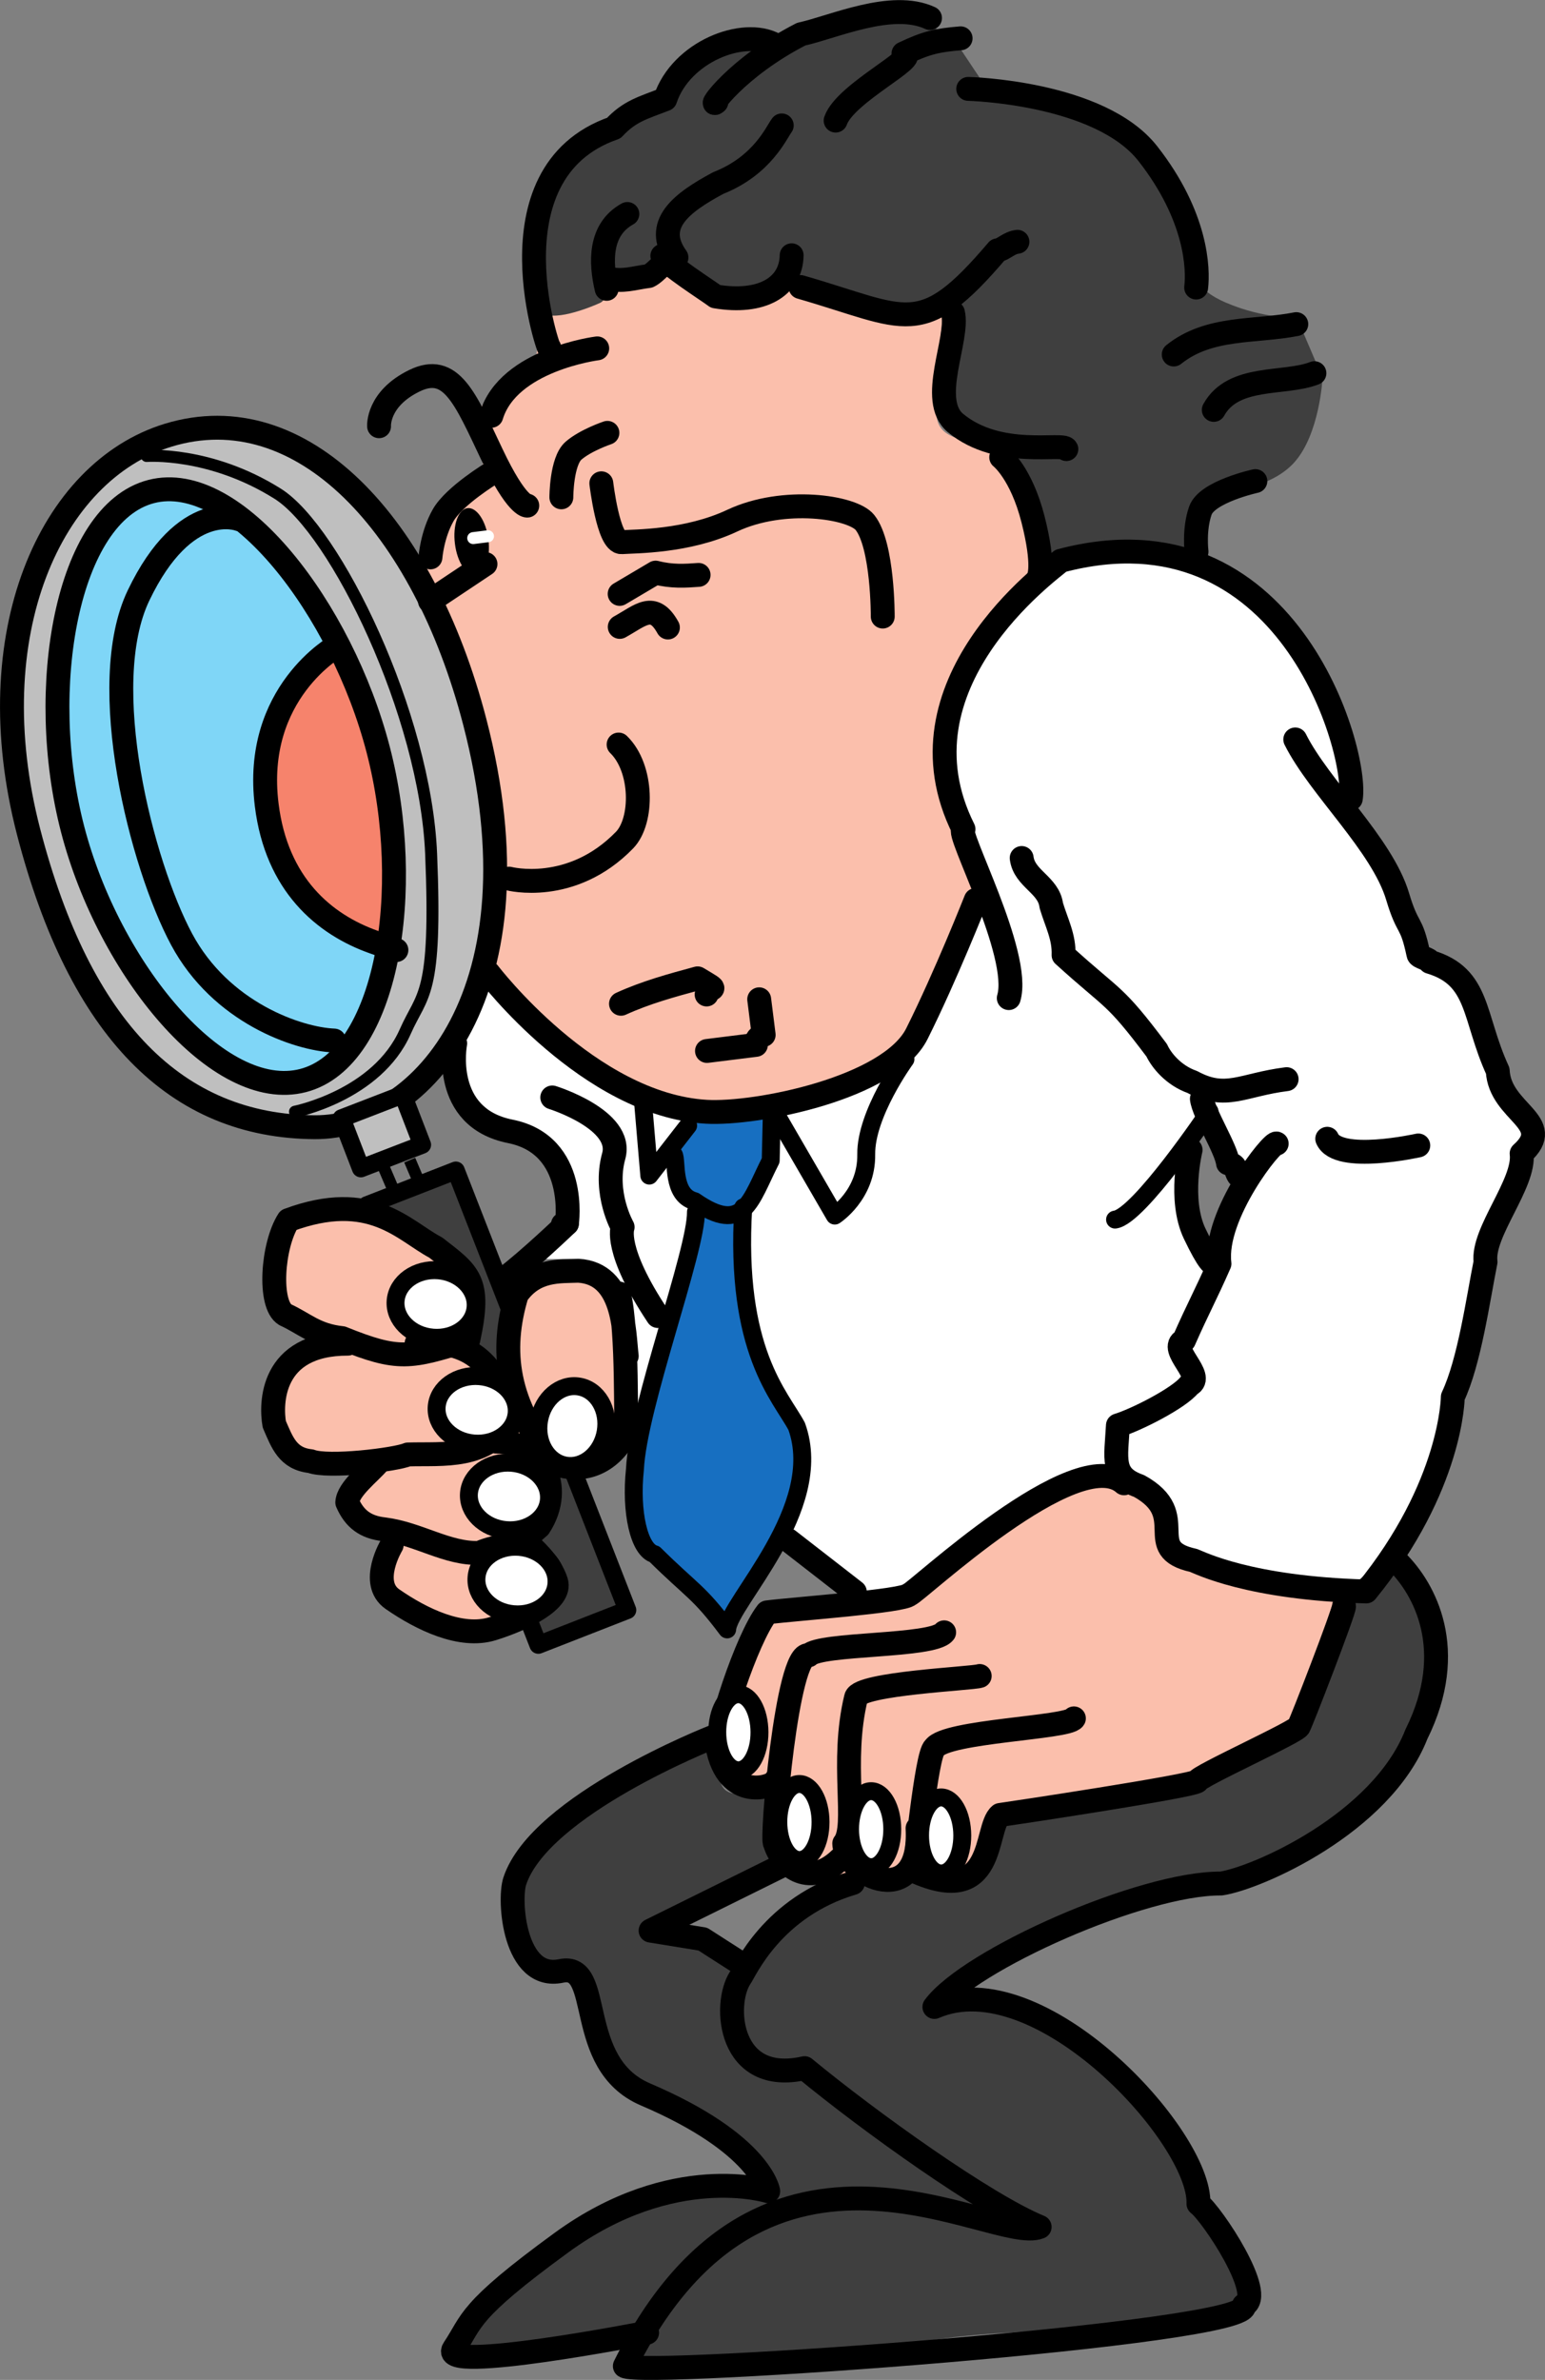 <svg xmlns="http://www.w3.org/2000/svg" width="126.804" height="195.221"><rect width="100%" height="100%" fill="#808080" stroke="none"/><path fill="#fff" d="M124.884 94.623c2.887-2.582-1.781-3.355-1.96-6.789-2.04-4.437-1.462-7.719-5.567-8.933-.031-.243-.91-.38-.942-.621-.609-2.887-.851-1.872-1.703-4.727-.668-2.242-2.398-4.586-4.175-6.879l.328-1.156c.636-3.785-5.16-24.446-23.801-19.52-1.004.867-13.914 10.168-7.985 22.02-.351.043.762 2.469 1.883 5.36l-.883.148-39.5 6-3 5.5-.25 3.5 3.75 3.5 4.5 2.5.75 5.75-3.75 3h4.25l4 4 1 9.75 12.5 8.75 6.25 5 4.5-.75 6.5-5.25 6.5-3.75 3.633-.82c.176.753.649 1.288 1.774 1.687 4.375 2.414.152 5.164 4.468 6.105.516.184 4.512 2.274 14.176 2.547 7.063-8.664 7.106-15.953 7.106-15.953 1.367-2.887 2.078-8.04 2.687-11.078-.304-2.43 3.266-6.457 2.961-8.89zm-27.09 18.86.176-.524c.031.207-.012.387-.176.524zm2.293-9.825a.816.816 0 0 1-.039.086l-.969-.968-2-8 1.25-2.25-.476-3.774c.172.094.34.176.504.25l.285 1.133c.152 1.215 1.992 4.07 2.145 5.285.757.152.562.547.867 1.004l.312 1.082c-1.168 1.977-2.12 4.2-1.879 6.152"/><path fill="#fbbfac" d="M43.962 29.67s-5.773 3.192-4.949 5.805c.82 2.613.727 3.86.727 3.86s-4.325 3.663-4.996 8.19c-.426 2.91 3.18 6.852 4.152 12.657.973 5.805.703 17.441.129 18.75-.578 1.305 8.601 11.515 15.867 12.332 7.262.82 17.867-3.227 18.715-4.32.851-1.094 5.527-11.063 6.531-12.914 1.004-1.856-1.387-4.239-1.723-12.84-.34-8.598 4.512-12.203 6.305-13.66 1.793-1.461-.734-7.813-2.465-9.817-1.734-2.004-5.074-1.094-5.379-3.523-.304-2.434.723-9.97.723-9.97s-1.578 1.188-4.25 1.524c-2.676.332-7.965-2.46-9.484-2.765-1.52-.305-1.246 1.886-3.735 1.703-2.492-.18-5.777-2.735-5.777-2.735l-5.285 1.157-4.742 3.558-.364 3.008"/><path fill="#bfbfbf" d="M3.162 45.155s-7.004 21.003 5.417 37.343c11.829 15.555 26.563 10.992 31.575-2.226 3.351-8.844-3.778-36.07-13.414-42.024-9.633-5.953-15.196-3.035-16.957-1.332"/><path fill="#7fd6f7" d="M4.837 58.522c.325 13.965 7.602 25.222 12.711 28.53 5.106 3.313 12.125 2.188 14.551-7.995 2.5-10.469-3.988-31.844-12.863-37.645-8.805-5.757-14.739 2.586-14.399 17.11"/><path fill="#176fc1" d="M55.533 93.655s-.973 2.093.457 3.644c1.43 1.55 1.246 2.066 1.246 2.066s-3.188 12.004-3.762 15.286c-.578 3.28-2.977 8.77-.605 11.93 2.37 3.16 5.472 5.238 6.566 6.09 1.094.85 5.07-7.798 5.406-9.075.332-1.274 1.488-3.887.516-5.742-.973-1.852-3.254-5.27-3.68-8.676-.426-3.402-.64-7.078-.398-9.086.242-2.004 1.52-1.672 1.972-3.95.457-2.28-.152-5.167-.152-5.167l-5.926.004-1.64 2.676"/><path fill="#f6836c" d="M26.818 54.412s-6.164 5.957-4.219 13.614c1.547 6.086 9.574 9.418 9.574 9.418s.707-9.649.332-11.153c-3.953-15.8-5.687-11.879-5.687-11.879"/><path fill="#fbbfac" d="M90.185 120.916s-12.004 6.688-14.496 8.48c-2.488 1.794-12.73 2.833-12.73 2.833s-4.829 8.754-4.04 11.12c.793 2.372 1.035 4.317 2.918 3.587 1.887-.73.52.183 1.309 2.554.789 2.368-.242 3.98 2.433 3.645 2.672-.336 2.735.152 2.735.152s.668 1.395 3.07.848c2.399-.547 3.617-.7 3.617-.7s.668 1.4 3.766.516c3.098-.882 2.887-4.558 2.887-4.558l16.62-3.317 8.145-3.984 3.762-11.336s-11.73-1-13.523-3.492c-1.793-2.492-1.43-3.524-1.43-3.524s-1.305-2.55-3.555-2.765"/><path fill="#3f3f3f" d="M57.595 142.408s-15.465 7.707-15.312 12.141c.152 4.438.785 7.066 2.554 7.305 1.766.234 2.075-1.047 2.88 1.062.804 2.114-.157 5.719 3.109 7.719 3.261 1.996 14.875 8.008 12.082 8.137-2.457.113-12.723 2.418-16.239 4.644-6.113 3.867-9.765 8.864-8.652 9.692 1.113.828 11.285-.711 12.703-1.164 1.422-.457.977 1.59.977 1.59s15.414.351 23.343-1.305c7.93-1.653 20.918-.63 25.383-2.27 4.465-1.644.66-3.23.617-5.203-.03-1.57-2.859-5.2-2.859-5.2s-3.066-6.577-7.793-10.991c-4.59-4.282-13.078-4.774-13.078-4.774s8.016-6.12 16.117-8.297c8.102-2.175 9.317-.62 12.914-3.125 3.594-2.507 12.45-8.011 11.453-14.797-.988-6.789-3.703-10.105-3.703-10.105l-2.867 2.398-1.59.977-3.64 10.684-8.786 4.254-15.824 3.55s-.09 4.469-2.789 4.617c-2.703.149-3.922-1.406-3.922-1.406s-.445 2.043-2.004 1.531c-1.562-.515-6.234 1.403-6.234 1.403s-4.586 5.87-5.594 5.773c-1.004-.101-4.617-2.793-6.07-2.582-1.453.215 9.371-5.328 9.371-5.328s-1.64-4.465-.883-6.062c.754-1.598-3.531 1.257-4.129-1.13-.597-2.39-1.535-3.738-1.535-3.738m-6.109-10.336L37.412 96.014l-7.305 2.848 14.078 36.062 7.3-2.852"/><path fill="none" stroke="#000" stroke-linecap="round" stroke-linejoin="round" stroke-width="1.47" d="M51.486 132.072 37.412 96.014l-7.305 2.848 14.078 36.062zm0 0"/><path fill="#fbbfac" d="M23.931 100.576s-2.914 4.313-1.21 6.079c1.698 1.761 2.37 3.156 3.612 3.25 1.25.09 1.551.546 1.551.546s-2.277-.457-3.492 1.672c-1.215 2.125-3.527 3.407-1.246 5.836 2.281 2.43 4.133 3.43 6.262 2.672 2.125-.762 1.671-.457.668 1.399-1.004 1.851-1.368 2.886.183 3.433a17.229 17.229 0 0 1 2.613 1.152s-2.976 1.856-1.03 3.586c1.945 1.73 4.71 4.102 6.929 4.07 2.219-.03 5.742-1.46 6.594-2.554.851-1.094.879-2.828-.246-3.922-1.125-1.094-1.489-2.035-1.489-2.035s2.371-2.766 1.914-4.438c-.457-1.667-.242.032 2.371-.789 2.61-.82 3.555-3.16 3.614-4.652.058-1.488.058-7.414-.61-8.809-.668-1.398-.03-2.218-2.797-2.613-2.765-.394-4.894.363-5.289 1.156-.394.79-.847 5.043-.879 6.774-.027 1.734-3.312-.817-3.312-.817s-.395-1.187.09-3.222c.488-2.035.457-4.254-2.188-5.653-2.644-1.394-3.77-2.488-6.535-2.882-2.766-.395-6.078.761-6.078.761"/><path fill="#3f3f3f" d="M50.197 10.647s-5.438 3.894-5.895 6.172c-.453 2.28-.543 7.476.094 8.632.637 1.153 4.164-.277 4.863-.609.7-.336.09-1.246 2.945-2.098 2.856-.851 3.008-1.613 3.008-1.613s1.633 2.55 2.586 2.887c1.547.547 6.078-.762 6.774-1.098.699-.332 7.113 3.555 10.425 2.399l3.313-1.157s-.313 5.551-.668 8.48c-.484 4.013 3.695 1.595 4.894 3.583 1.247 2.066 2.614 7.082 3.16 9.48.665 2.907-1.12-1.09 5.38-.425 6.507.667 7.265.82 7.265.82s-1.765-4.227.574-5.258c1.172-.52 5.18-.559 7.293-2.89 2.114-2.333 2.34-6.958 2.34-6.958l-2.101-4.922s-2.704.09-5.832-1.246c-5.11-2.18-1.977-5.925-4.196-9.843C93.286 9.45 80.552 6.6 80.552 6.6l-2.434-3.65-3.402-1.546-11.64 1.707-5.77 1.214-3.25 3.618-3.86 2.703"/><path fill="none" stroke="#000" stroke-linecap="round" stroke-linejoin="round" stroke-width="1.96" d="M104.783 93.81c-.258-.343-5.196 5.837-4.696 9.848-1.152 2.614-1.761 3.676-2.914 6.29-1.398.667 1.856 2.976.457 3.648-.851 1.094-4.449 2.902-5.879 3.328-.152 2.734-.593 4.148 1.735 4.969 4.375 2.414.152 5.164 4.468 6.105.516.184 4.512 2.274 14.176 2.547 7.063-8.664 7.106-15.953 7.106-15.953 1.367-2.887 2.078-8.04 2.687-11.078-.304-2.43 3.266-6.457 2.961-8.89 2.887-2.583-1.781-3.356-1.96-6.79-2.04-4.437-1.462-7.719-5.567-8.933-.031-.243-.91-.38-.942-.621-.609-2.887-.851-1.872-1.703-4.727-1.277-4.285-6.43-8.95-8.406-12.898m4 71.105c.047.355-3.547 9.645-3.703 9.844.043.36-8.371 4.144-8.324 4.5-.313.402-15.66 2.703-16.196 2.773-1.32 1.07-.273 7.688-7.082 4.59.125.094 1.02-9.637 1.7-10.09.918-1.387 10.988-1.64 11.437-2.422"/><path fill="none" stroke="#000" stroke-linecap="round" stroke-linejoin="round" stroke-width="1.96" d="M80.408 137.479c-.598.215-9.864.601-10.149 1.765-1.308 5.352.184 10.536-.969 11.973.094 2.7 6.383 5.621 6.016-1.246"/><path fill="none" stroke="#000" stroke-linecap="round" stroke-linejoin="round" stroke-width="1.96" d="M77.49 133.897c-.938 1.207-10.164.86-11.121 1.886-1.786-.453-3.118 15.454-2.762 15.407.457 1.672 2.703 3.859 5.347 1.304M45.08 28.526c.234 1.082-5.336-14.336 5.296-18.02 1.305-1.398 2.34-1.637 4.223-2.367 1.29-3.879 6.39-5.89 8.992-4.473M49.81 22.826c1.273.336 2.215-.03 3.43-.183.699-.332 1.308-1.399 2.28-1.52-1.944-2.718.423-4.496 3.43-6.11 3.649-1.44 4.786-4.179 5.212-4.726"/><path fill="none" stroke="#000" stroke-linecap="round" stroke-linejoin="round" stroke-width="1.96" d="M51.49 17.553c-2.309 1.277-2.215 3.984-1.7 6.14m4.57-2.706c.337.699 3.821 2.902 4.368 3.328 3.785.636 6.2-.778 6.246-3.375"/><path fill="none" stroke="#000" stroke-linecap="round" stroke-linejoin="round" stroke-width="1.47" d="M55.294 94.701c.305.457-.199 3.329 1.715 3.829 4.059 2.824 4.563-.047 6.246-3.344l.102-4.364"/><path fill="none" stroke="#000" stroke-linecap="round" stroke-linejoin="round" stroke-width="1.96" d="M83.853 70.381c.21 1.703 2.219 2.191 2.43 3.895.43 1.43 1.066 2.582 1.007 4.07 4.176 3.797 4.086 3.07 7.645 7.809.379.816 1.367 2.05 2.918 2.597 2.781 1.504 4.101.227 7.746-.23m-6.957 1.613c.152 1.215 1.992 4.07 2.145 5.285.757.152.562.547.867 1.004M96.333 29.08c2.914-2.34 6.684-1.824 10.059-2.492m-6.773 7.035c1.609-2.918 5.789-2.05 8.261-3.011M58.798 8.37c-.777.699 1.594-2.817 6.957-5.567C68.4 2.225 73.185.022 76.33 1.479m-7.747 8.414c.793-2.278 7.063-5.254 5.567-5.5 1.894-.895 2.738-1.086 4.691-1.25M65.7 23.545c8.786 2.527 9.844 4.422 16.165-3.012.488-.062.914-.609 1.64-.699m-5.289 5.824c.52 2.157-2.062 7.172.211 9.047 3.582 2.961 8.848 1.559 9.094 2.133"/><path fill="none" stroke="#000" stroke-linecap="round" stroke-linejoin="round" stroke-width="1.96" d="M110.865 65.518c.636-3.785-5.16-24.446-23.801-19.52-1.004.867-13.914 10.168-7.985 22.02-.726.09 4.774 10.265 3.715 13.855"/><path fill="none" stroke="#000" stroke-linecap="round" stroke-linejoin="round" stroke-width="1.96" d="M80.087 73.819s-2.46 6.234-4.832 10.972c-2.234 4.473-13.18 6.645-17.281 6.406-9.64-.562-17.879-11.382-17.879-11.382m-2.735 5.773s-1.179 6.074 4.516 7.215c5.606 1.117 4.653 7.566 4.653 7.566l-.328.063m-18.125 9.332c-2.2-.23-3.07-1.192-4.664-1.918-1.391-.828-1.07-5.676.261-7.762 6.797-2.52 9.446.86 12.086 2.25 2.735 2.125 3.746 2.672 2.676 7.567-4.8 1.504-5.719 1.734-10.36-.137zm0 0"/><path fill="none" stroke="#000" stroke-linecap="round" stroke-linejoin="round" stroke-width="1.96" d="M28.552 110.22c-6.375-.01-6.328 4.993-6.039 6.614.645 1.477 1.094 2.824 2.988 3.024 1.418.554 6.993-.118 7.98-.551 2.895-.09 6.462.422 8.481-2.934-1.015-3.668-2.683-6.644-7.77-6.183"/><path fill="none" stroke="#000" stroke-linecap="round" stroke-linejoin="round" stroke-width="1.96" d="M31.052 119.96c-.7.839-2.496 2.19-2.55 3.284.585 1.344 1.488 2.036 3.03 2.203 2.829.364 5.153 2.02 7.786 1.938 1.793-.785 3.011-.371 4.933-2.156 2.145-3.297.188-7-3.535-6.973m10.723-7.023c-.242-2-.16-6.77-3.969-6.996-1.547.066-3.57-.145-5.055 1.953-1.398 4.62-.875 9.054 3.223 13.918 2.984.953 4.973-.84 5.82-2.735-.175-.457.114-7.902-.656-11.273"/><path fill="none" stroke="#000" stroke-linecap="round" stroke-linejoin="round" stroke-width="1.47" d="M61.001 99.037c-.718 11.79 3.043 15.461 4.383 17.961 2.438 6.75-5.57 14.457-5.703 16.66m-2.562-34.246c.046 3.2-4.77 15.98-5.008 21.121-.371 3.5.336 6.625 1.613 6.957 3.102 3.067 3.586 3.008 5.957 6.168m14.633-46.773s-3.266 4.484-3.219 7.812c.047 3.325-2.582 5.016-2.582 5.016l-5.156-8.89"/><path fill="none" stroke="#000" stroke-linecap="round" stroke-linejoin="round" stroke-width="1.96" d="M116.404 93.96s-6.61 1.48-7.473-.548M79.466 7.291s10.774.254 14.742 5.313c4.036 5.148 4.149 9.48 3.965 10.984m4.86 15.875s-3.965.867-4.512 2.414c-.547 1.55-.317 3.375-.317 3.375m-56.425 26.82s5.11 1.336 9.48-3.16c1.531-1.574 1.52-5.89-.488-7.84m.195 21.266c2.035-.93 4.16-1.508 6.29-2.086 2.077 1.238.902.516.738 1.324m4.316.394.367 2.919c-.367.043-.683.453-.637.82-1.46.18-2.554.32-4.015.5m-9.008-57.633s-7.293.914-8.691 5.532m.062 4.683s-3.098 1.871-4.012 3.465c-.91 1.598-1.047 3.465-1.047 3.465m14.524-10.215s-1.777.594-2.781 1.461c-1 .867-1 3.828-1 3.828"/><path fill="none" stroke="#000" stroke-linecap="round" stroke-linejoin="round" stroke-width="1.96" d="M43.275 41.475s-.856.117-2.91-4.211c-2.188-4.602-3.332-7.516-6.371-6.024-3.043 1.493-2.883 3.723-2.883 3.723m8.734 11.305-4.558 3.039m14.066-9.664s.574 4.91 1.672 4.832c1.101-.082 5.367-.02 9.082-1.77 4.199-1.972 9.86-1.133 10.883.153 1.488 1.87 1.46 7.718 1.46 7.718m9.723-13.07s1.64 1.277 2.614 5.106c.972 3.828.457 4.75.457 4.75m12.472 46.964s-1 4.075.336 6.871c2.25 4.696 1.64 1.274 1.64 1.274"/><path fill="none" stroke="#000" stroke-linecap="round" stroke-linejoin="round" stroke-width="1.47" d="M99.267 91.166s-5.805 8.63-7.75 8.875"/><path fill="none" stroke="#000" stroke-linecap="round" stroke-linejoin="round" stroke-width="1.96" d="M27.658 52.979s-6.926 3.832-5.766 13.066c.809 6.488 4.68 9.785 8.812 11.242 4.133 1.457 0 0 0 0"/><path fill="none" stroke="#000" stroke-linecap="round" stroke-linejoin="round" stroke-width="1.96" d="M24.876 88.635c6.926-1.8 9.153-15.648 6.164-27.14-2.988-11.493-11.714-22.973-18.64-21.173-6.926 1.801-9.43 16.2-6.442 27.692 2.985 11.492 11.989 22.422 18.918 20.621zm0 0"/><path fill="none" stroke="#000" stroke-linecap="round" stroke-linejoin="round" stroke-width="1.96" d="M25.849 92.463c8.742.047 18.844-11.215 13.117-33.246-4.219-16.223-14.23-26.86-25.168-23.516C4.138 38.658-1.866 52.026 2.35 68.248c4.219 16.223 12.133 24.16 23.5 24.215zm0 0"/><path fill="none" stroke="#000" stroke-linecap="round" stroke-linejoin="round" stroke-width="1.96" d="M19.63 42.596s-4.43-1.75-8.261 6.25c-3.52 7.355.246 22.062 3.535 28.2 3.222 6.015 9.543 8.187 12.523 8.308"/><path fill="none" stroke="#000" stroke-linecap="round" stroke-linejoin="round" stroke-width=".98" d="M12.037 37.405s5.19-.403 10.757 3.097c4.73 2.973 12.114 18.106 12.59 29.535.488 11.79-.726 11.414-2.125 14.586-2.308 5.227-9.05 6.567-9.05 6.567"/><path fill="none" stroke="#000" stroke-linecap="round" stroke-linejoin="round" stroke-width="1.96" d="M50.857 48.717c.844-.5 2.11-1.25 2.953-1.746 1.34.344 2.434.266 3.527.187m-6.472 4.266c1.718-.95 2.765-2.09 3.953.05"/><path fill="#bfbfbf" d="M34.646 93.905 33.06 89.79l-5.027 1.938 1.586 4.113 5.027-1.937"/><path fill="none" stroke="#000" stroke-linecap="round" stroke-linejoin="round" stroke-width="1.47" d="M34.646 93.905 33.06 89.79l-5.027 1.938 1.586 4.113zm0 0"/><path fill="none" stroke="#000" stroke-linecap="round" stroke-linejoin="round" stroke-width="1.96" d="M32.146 126.737s-1.867 3.097.062 4.437c2.387 1.656 5.633 3.227 8.207 2.43 2.575-.801 5.711-2.332 5.23-3.875-.476-1.547-2.132-2.934-2.132-2.934m3.016-26.425s-3.16 3.027-5.114 4.492m3.911-14.84s5.87 1.816 5.046 4.804c-.851 3.067.73 5.832.73 5.832s-.757 1.825 2.888 7.293m38.265 13.723c-3.89-3.46-17.136 9.063-17.625 9.121-.422.547-9.238 1.16-11.668 1.465-1.699 2.187-4.191 9.906-4.008 11.367 1.036 4.313 4.805 2.852 4.743 2.367"/><path fill="none" stroke="#000" stroke-linecap="round" stroke-linejoin="round" stroke-width="1.47" d="m52.77 90.326.52 6.106 3.188-4.102"/><path fill="#fff" d="M35.52 109.725c1.813.152 3.384-.961 3.513-2.488.125-1.524-1.243-2.883-3.055-3.036-1.809-.148-3.379.965-3.508 2.493-.125 1.523 1.238 2.882 3.05 3.03"/><path fill="none" stroke="#000" stroke-linecap="round" stroke-linejoin="round" stroke-width="1.47" d="M35.52 109.725c1.813.152 3.384-.961 3.513-2.488.125-1.524-1.243-2.883-3.055-3.036-1.809-.148-3.379.965-3.508 2.493-.125 1.523 1.238 2.882 3.05 3.03zm0 0"/><path fill="#fff" d="M38.892 118.408c1.812.153 3.383-.964 3.512-2.488.125-1.527-1.239-2.887-3.051-3.035-1.813-.148-3.383.965-3.512 2.492-.125 1.524 1.242 2.883 3.051 3.031"/><path fill="none" stroke="#000" stroke-linecap="round" stroke-linejoin="round" stroke-width="1.47" d="M38.892 118.408c1.812.153 3.383-.964 3.512-2.488.125-1.527-1.239-2.887-3.051-3.035-1.813-.148-3.383.965-3.512 2.492-.125 1.524 1.242 2.883 3.051 3.031zm0 0"/><path fill="#fff" d="M41.544 125.514c1.809.152 3.383-.965 3.508-2.488.125-1.528-1.238-2.883-3.05-3.036-1.813-.148-3.383.965-3.512 2.489-.125 1.527 1.242 2.886 3.054 3.035"/><path fill="none" stroke="#000" stroke-linecap="round" stroke-linejoin="round" stroke-width="1.47" d="M41.544 125.514c1.809.152 3.383-.965 3.508-2.488.125-1.528-1.238-2.883-3.05-3.036-1.813-.148-3.383.965-3.512 2.489-.125 1.527 1.242 2.886 3.054 3.035zm0 0"/><path fill="#fff" d="M42.162 132.412c1.812.153 3.382-.965 3.507-2.488.13-1.527-1.238-2.883-3.05-3.035-1.813-.149-3.383.965-3.508 2.492-.13 1.524 1.238 2.883 3.05 3.031"/><path fill="none" stroke="#000" stroke-linecap="round" stroke-linejoin="round" stroke-width="1.47" d="M42.162 132.412c1.812.153 3.382-.965 3.507-2.488.13-1.527-1.238-2.883-3.05-3.035-1.813-.149-3.383.965-3.508 2.492-.13 1.524 1.238 2.883 3.05 3.031zm0 0"/><path fill="#fff" d="M44.244 116.51c-.31 1.793.664 3.453 2.175 3.71 1.508.259 2.98-.983 3.29-2.773.304-1.792-.669-3.453-2.18-3.71-1.508-.262-2.98.98-3.285 2.773"/><path fill="none" stroke="#000" stroke-linecap="round" stroke-linejoin="round" stroke-width="1.47" d="M44.244 116.51c-.31 1.793.664 3.453 2.175 3.71 1.508.259 2.98-.983 3.29-2.773.304-1.792-.669-3.453-2.18-3.71-1.508-.262-2.98.98-3.285 2.773zm0 0"/><path fill="#fff" d="M65.619 152.576c.957-.004 1.73-1.398 1.726-3.12-.004-1.723-.785-3.118-1.742-3.118-.953.004-1.727 1.402-1.723 3.125.004 1.719.782 3.113 1.739 3.113"/><path fill="none" stroke="#000" stroke-linecap="round" stroke-linejoin="round" stroke-width="1.47" d="M65.619 152.576c.957-.004 1.73-1.398 1.726-3.12-.004-1.723-.785-3.118-1.742-3.118-.953.004-1.727 1.402-1.723 3.125.004 1.719.782 3.113 1.739 3.113zm0 0"/><path fill="#fff" d="M60.607 145.213c.957-.004 1.73-1.402 1.726-3.125-.004-1.719-.78-3.113-1.738-3.113-.957.004-1.73 1.398-1.726 3.12.004 1.724.78 3.118 1.738 3.118"/><path fill="none" stroke="#000" stroke-linecap="round" stroke-linejoin="round" stroke-width="1.47" d="M60.607 145.213c.957-.004 1.73-1.402 1.726-3.125-.004-1.719-.78-3.113-1.738-3.113-.957.004-1.73 1.398-1.726 3.12.003 1.724.78 3.118 1.738 3.118zm0 0"/><path fill="#fff" d="M71.51 153.162c.956 0 1.726-1.398 1.722-3.12 0-1.723-.781-3.118-1.738-3.114-.954 0-1.727 1.398-1.727 3.121.004 1.723.785 3.117 1.742 3.113"/><path fill="none" stroke="#000" stroke-linecap="round" stroke-linejoin="round" stroke-width="1.47" d="M71.51 153.162c.956 0 1.726-1.398 1.722-3.12 0-1.723-.781-3.118-1.738-3.114-.954 0-1.727 1.398-1.727 3.121.004 1.723.785 3.117 1.742 3.113zm0 0"/><path fill="#fff" d="M77.251 153.678c.957 0 1.73-1.398 1.727-3.121-.004-1.723-.781-3.117-1.738-3.117-.957.004-1.73 1.402-1.727 3.125.004 1.722.781 3.117 1.738 3.113"/><path fill="none" stroke="#000" stroke-linecap="round" stroke-linejoin="round" stroke-width="1.47" d="M77.251 153.678c.957 0 1.73-1.398 1.727-3.121-.004-1.723-.781-3.117-1.738-3.117-.957.004-1.73 1.402-1.727 3.125.004 1.722.781 3.117 1.738 3.113zm0 0"/><path d="M39.056 47.182c.758-.094 1.219-1.402 1.031-2.922-.191-1.516-.96-2.672-1.722-2.578-.758.098-1.22 1.406-1.028 2.922.188 1.52.957 2.676 1.719 2.578"/><path fill="none" stroke="#000" stroke-linecap="round" stroke-linejoin="round" stroke-width="1.96" d="M114.681 128.123c2.2 2.184 5.012 7.188 1.57 14.13-2.886 7.355-13.125 11.823-16.035 12.25-6.445-.052-20.629 6.234-23.527 10.124 8.613-3.738 21.863 10.668 21.672 16.145 1.11.828 5.59 7.562 3.722 8.332 1.262 2.293-49.441 5.926-50.8 4.984 11.437-22.965 30.308-9.875 34.046-11.414-4.48-1.844-13.964-8.633-19.296-13.027-6.23 1.41-6.707-5.207-5.293-7.395.414-.555 2.617-5.828 9.261-7.793"/><path fill="none" stroke="#000" stroke-linecap="round" stroke-linejoin="round" stroke-width="1.96" d="M58.458 142.502s-14.152 5.563-16.21 11.805c-.52 1.582-.04 8.18 3.8 7.367 3.578-.75.992 7.598 6.93 10.129 9.504 4.059 10.074 7.937 10.074 7.937s-7.808-2.457-16.965 4.215c-7.82 5.7-7.281 6.395-8.836 8.715-1.375 2.05 15.86-1.324 15.86-1.324"/><path fill="none" stroke="#000" stroke-linecap="round" stroke-linejoin="round" stroke-width="1.96" d="m64.091 153.076-10.695 5.29 4.285.695 3.219 2.066m3.789-34.793 5.473 4.25"/><path fill="none" stroke="#fff" stroke-linecap="round" stroke-width=".98" d="m38.837 44.139 1.215-.152"/><path fill="none" stroke="#000" stroke-width=".98" d="m31.466 95.682.7 1.64m1.46-2.16.696 1.64"/></svg>
